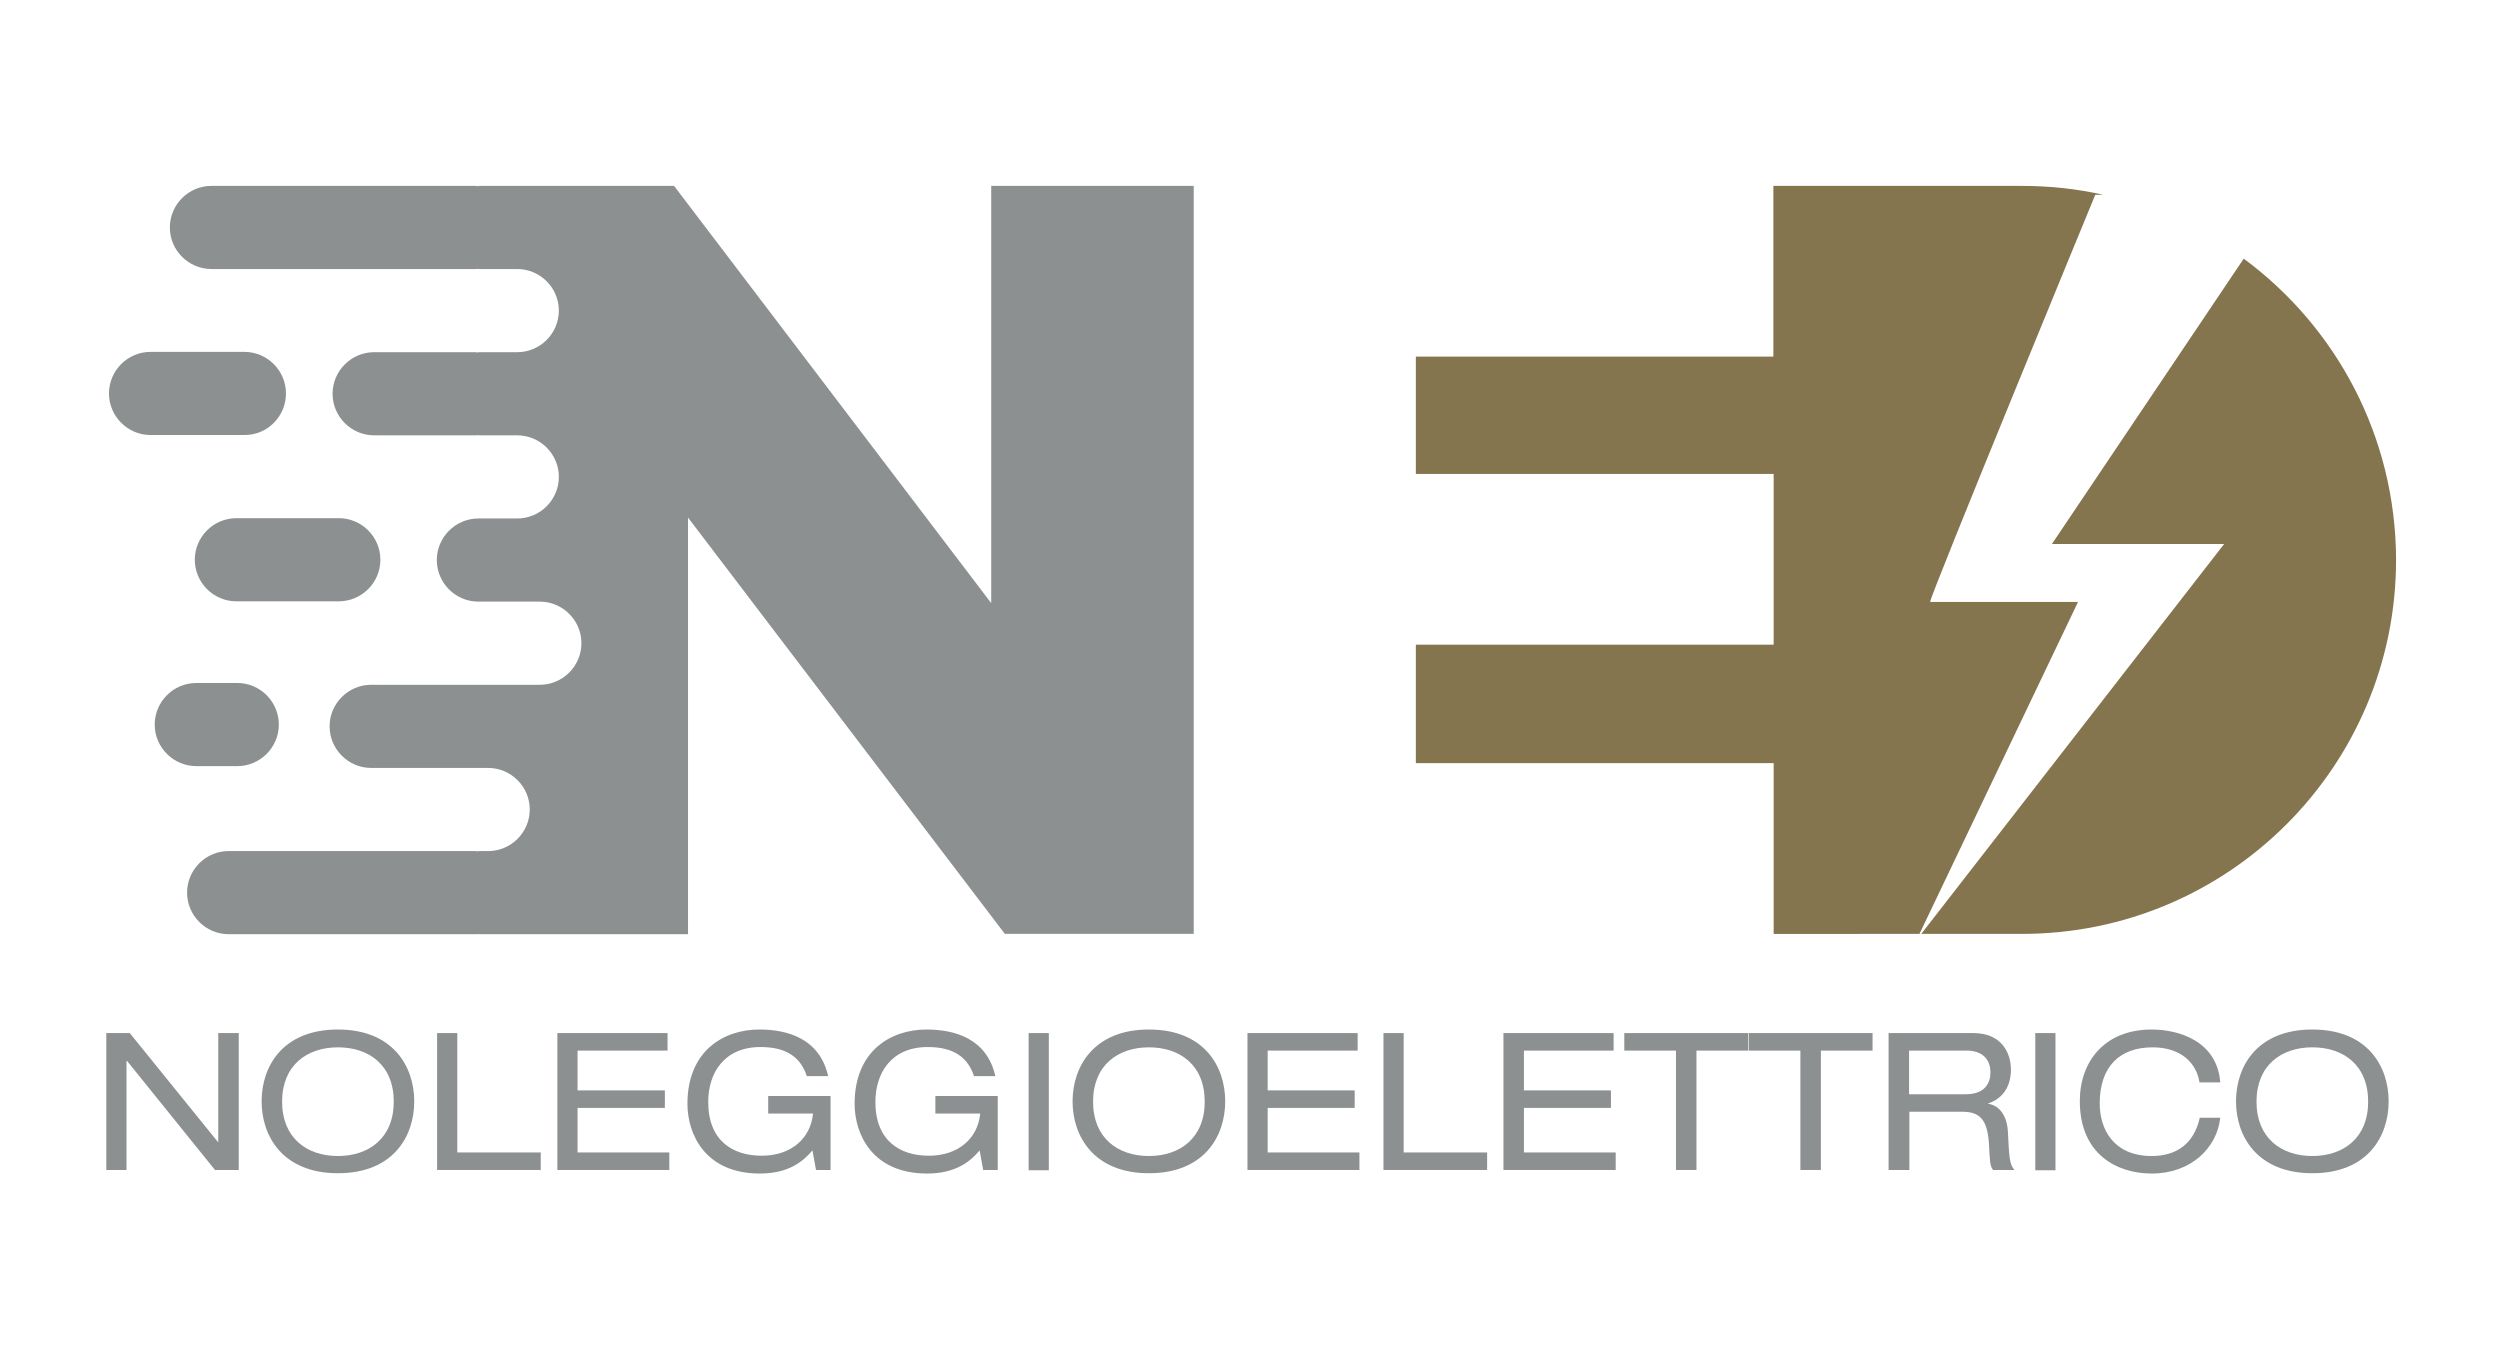 <?xml version="1.0" encoding="utf-8"?>
<!-- Generator: Adobe Illustrator 24.0.1, SVG Export Plug-In . SVG Version: 6.00 Build 0)  -->
<svg version="1.1" id="Livello_1" xmlns="http://www.w3.org/2000/svg" xmlns:xlink="http://www.w3.org/1999/xlink" x="0px" y="0px"
	 viewBox="0 0 841.9 454.2" style="enable-background:new 0 0 841.9 454.2;" xml:space="preserve">
<style type="text/css">
	.st0{fill:#85754E;}
	.st1{fill:#8C9091;}
	.st2{fill:#010202;}
	.st3{fill:#FFFFFF;}
</style>
<g>
	<path class="st0" d="M646.4,314.5l53.4-111.8h-49.8c-0.9,0,55.6-137.1,55.6-137.1h2.7c-8.8-2-18-3-27.5-3h-83.6v57.5H476.8v39.5
		h120.5v57.5H476.8V257h120.5v57.5H646.4z"/>
	<path class="st0" d="M755.6,87.1L691,183.2h58L647,314.5h33.9c69.6,0,126-56.4,126-126C806.8,146.9,786.7,110.1,755.6,87.1"/>
	<path class="st1" d="M333.8,62.6v140.5L227,62.6h-65.8v0.1c-0.4,0-0.7-0.1-1.1-0.1H71.2c-7.7,0-14,6.3-14,14c0,7.7,6.3,14,14,14
		h39.6h49.2c0.4,0,0.8,0,1.1-0.1v0.1h13.1c7.7,0,14,6.3,14,14c0,7.7-6.3,14-14,14h-13.1v0.1c-0.4,0-0.7-0.1-1.1-0.1h-34
		c-7.7,0-14,6.3-14,14c0,7.7,6.3,14,14,14h34c0.4,0,0.8,0,1.1-0.1v0.1h13.1c7.7,0,14,6.3,14,14c0,7.7-6.3,14-14,14h-13.1
		c-7.7,0-14,6.3-14,14c0,7.7,6.3,14,14,14h20.7c7.7,0,14,6.3,14,14c0,7.7-6.3,14-14,14h-20.7h-36.1c-7.7,0-14,6.3-14,14
		c0,7.7,6.3,14,14,14h36.1h3.3c7.7,0,14,6.3,14,14c0,7.7-6.3,14-14,14h-3.3v0.1c-0.4,0-0.7-0.1-1.1-0.1H101H77c-7.7,0-14,6.3-14,14
		c0,7.7,6.3,14,14,14h83.1c0.4,0,0.8,0,1.1-0.1v0.1h70.5V174.3l106.7,140.2H402V62.6H333.8z"/>
	<path class="st1" d="M96.3,132.5c0-7.7-6.3-14-14-14H50.7c-7.7,0-14,6.3-14,14c0,7.7,6.3,14,14,14h31.7
		C90.1,146.5,96.3,140.2,96.3,132.5 M79.9,230H66.1c-7.7,0-14,6.3-14,14s6.3,14,14,14h13.8c7.7,0,14-6.3,14-14S87.6,230,79.9,230
		 M128.1,188.5L128.1,188.5c0,7.7-6.3,14-14,14H79.6c-7.7,0-14-6.3-14-14c0-7.7,6.3-14,14-14h34.5
		C121.8,174.5,128.1,180.8,128.1,188.5"/>
	<polygon class="st1" points="42.8,357.3 42.6,357.3 42.6,394 35.8,394 35.8,347.9 43.7,347.9 73.4,384.6 73.5,384.6 73.5,347.9 
		80.4,347.9 80.4,394 72.4,394 	"/>
	<path class="st1" d="M113.8,352.7c-10.5,0-18.8,6.1-18.8,18.3c0,12.2,8.3,18.3,18.8,18.3s18.8-6.1,18.8-18.3
		C132.6,358.7,124.3,352.7,113.8,352.7 M113.8,346.7c18.5,0,25.7,12.4,25.7,24.2s-7.1,24.2-25.7,24.2c-18.5,0-25.7-12.4-25.7-24.2
		S95.2,346.7,113.8,346.7"/>
	<polygon class="st1" points="147.2,347.9 154,347.9 154,388.1 182.1,388.1 182.1,394 147.2,394 	"/>
	<polygon class="st1" points="187.7,347.9 224.8,347.9 224.8,353.8 194.5,353.8 194.5,367.2 223.9,367.2 223.9,373.1 194.5,373.1 
		194.5,388.1 225.4,388.1 225.4,394 187.7,394 	"/>
	<path class="st1" d="M258.5,369.1h21.2V394h-4.9l-1.2-6.6c-3,3.6-7.9,7.8-17.7,7.8c-18.5,0-24.4-13.3-24.4-23.5
		c0-17.8,12.2-25,24.2-25c9.5,0,20.3,3,23.2,15.7h-7.2c-2.1-6.4-6.9-9.8-15.6-9.8c-12.2,0-17.6,8.7-17.6,18.5
		c0,13.1,8.3,18.1,18,18.1c10,0,16.5-5.9,17.3-14.2h-15.1V369.1z"/>
	<path class="st1" d="M314.8,369.1H336V394h-4.9l-1.2-6.6c-3,3.6-7.9,7.8-17.7,7.8c-18.5,0-24.4-13.3-24.4-23.5
		c0-17.8,12.2-25,24.2-25c9.5,0,20.3,3,23.2,15.7H328c-2.1-6.4-6.9-9.8-15.6-9.8c-12.2,0-17.6,8.7-17.6,18.5
		c0,13.1,8.3,18.1,18,18.1c10,0,16.5-5.9,17.3-14.2h-15.1V369.1z"/>
	<rect x="346.4" y="347.9" class="st1" width="6.8" height="46.2"/>
	<path class="st1" d="M386.9,352.7c-10.5,0-18.8,6.1-18.8,18.3c0,12.2,8.3,18.3,18.8,18.3c10.5,0,18.8-6.1,18.8-18.3
		C405.7,358.7,397.4,352.7,386.9,352.7 M386.9,346.7c18.6,0,25.7,12.4,25.7,24.2s-7.1,24.2-25.7,24.2c-18.5,0-25.7-12.4-25.7-24.2
		S368.4,346.7,386.9,346.7"/>
	<polygon class="st1" points="420.1,347.9 457.2,347.9 457.2,353.8 426.9,353.8 426.9,367.2 456.2,367.2 456.2,373.1 426.9,373.1 
		426.9,388.1 457.8,388.1 457.8,394 420.1,394 	"/>
	<polygon class="st1" points="465.9,347.9 472.7,347.9 472.7,388.1 500.8,388.1 500.8,394 465.9,394 	"/>
	<polygon class="st1" points="506.3,347.9 543.4,347.9 543.4,353.8 513.2,353.8 513.2,367.2 542.5,367.2 542.5,373.1 513.2,373.1 
		513.2,388.1 544.1,388.1 544.1,394 506.3,394 	"/>
	<polygon class="st1" points="564.4,353.8 547,353.8 547,347.9 588.7,347.9 588.7,353.8 571.3,353.8 571.3,394 564.4,394 	"/>
	<polygon class="st1" points="606.3,353.8 588.9,353.8 588.9,347.9 630.6,347.9 630.6,353.8 613.2,353.8 613.2,394 606.3,394 	"/>
	<path class="st1" d="M662,368.5c6.7,0,8.3-4.1,8.3-7.3c0-4.4-2.6-7.4-8.1-7.4h-19.3v14.7H662z M636,347.9h28.6
		c9.2,0,12.6,6.4,12.6,12.3c0,5.6-2.7,9.8-7.7,11.4v0.1c4.1,0.6,6.5,4.4,6.7,9.8c0.4,8.6,0.6,10.7,2.2,12.5h-7.2
		c-1.1-1.3-1.1-3.2-1.4-8.8c-0.5-8.3-3.2-10.8-8.9-10.8h-17.9V394H636V347.9z"/>
	<rect x="685.4" y="347.9" class="st1" width="6.8" height="46.2"/>
	<path class="st1" d="M740.7,364.5c-1-6.4-6.1-11.8-15.8-11.8c-10.9,0-17.8,6.3-17.8,18.9c0,8.7,4.7,17.7,17.5,17.7
		c8.1,0,14.2-3.9,16.2-12.9h6.9c-1.1,10.2-9.9,18.8-23.1,18.8c-11.6,0-24.2-6.4-24.2-24.4c0-13.4,8.4-24.1,24.2-24.1
		c9.2,0,22,3.9,23.1,17.8H740.7z"/>
	<path class="st1" d="M778.7,352.7c-10.5,0-18.8,6.1-18.8,18.3c0,12.2,8.3,18.3,18.8,18.3c10.5,0,18.8-6.1,18.8-18.3
		C797.5,358.7,789.2,352.7,778.7,352.7 M778.7,346.7c18.6,0,25.7,12.4,25.7,24.2s-7.1,24.2-25.7,24.2c-18.5,0-25.7-12.4-25.7-24.2
		S760.1,346.7,778.7,346.7"/>
</g>
</svg>
